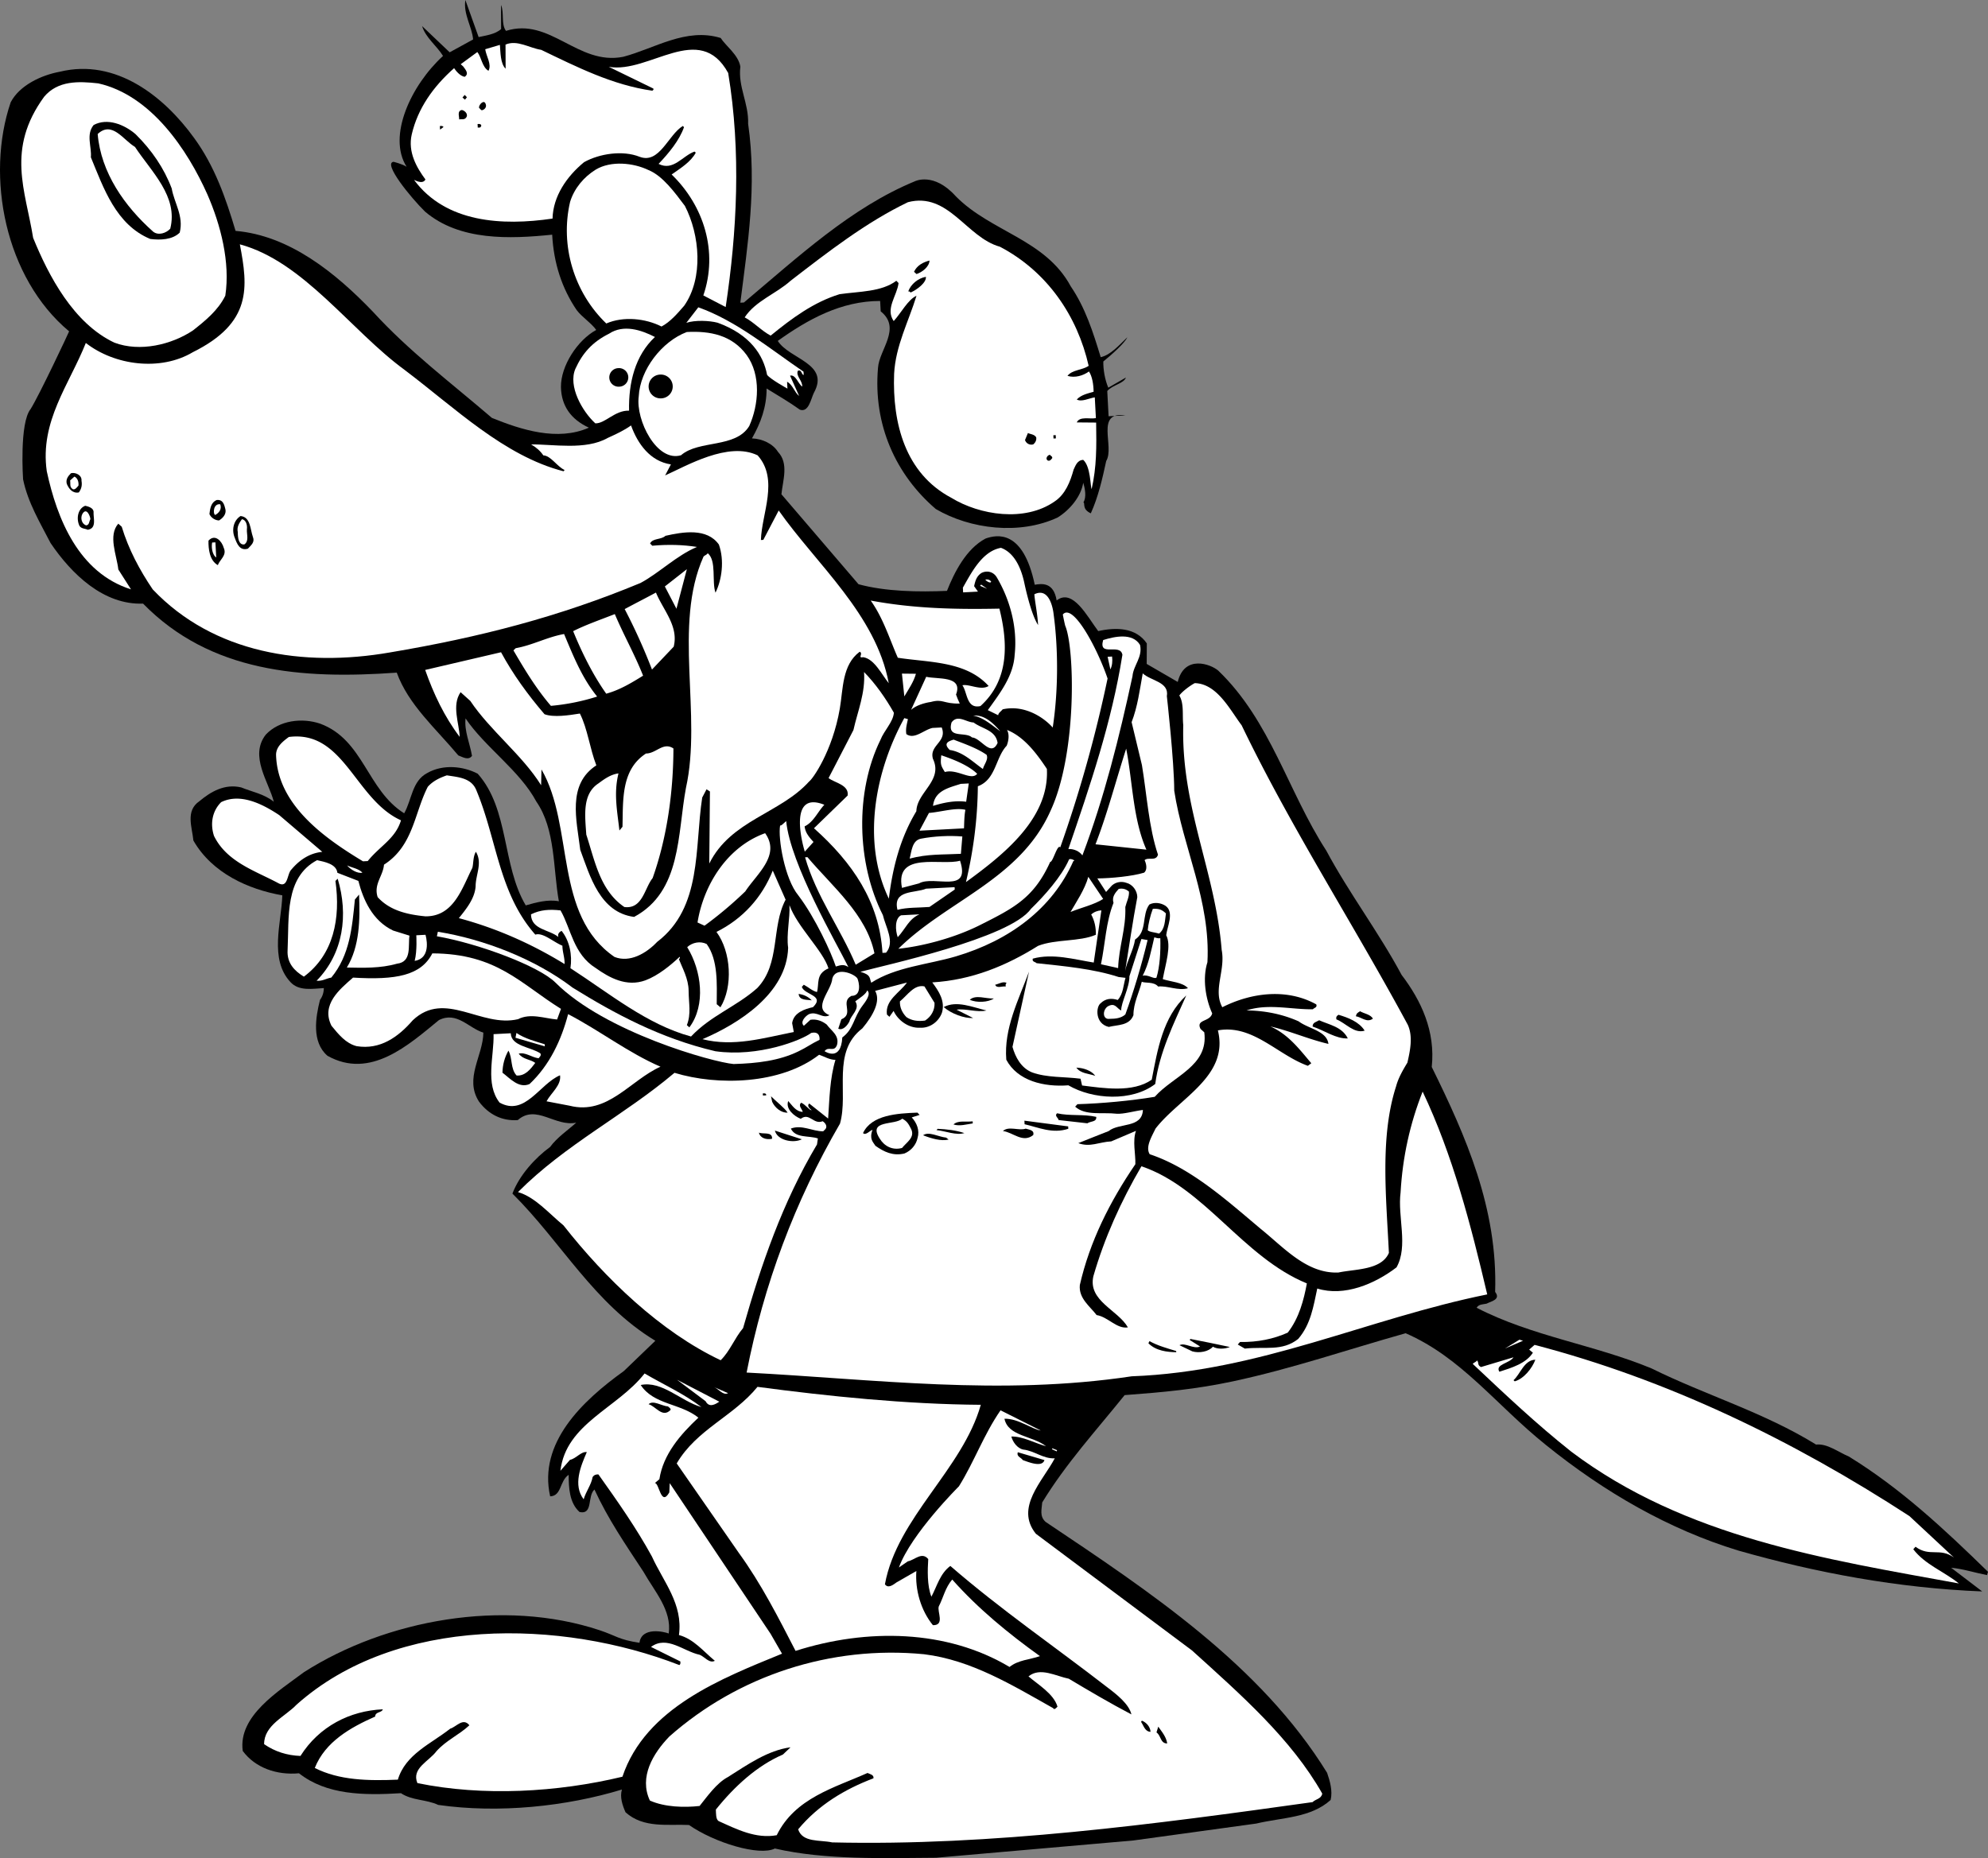<svg xmlns="http://www.w3.org/2000/svg" width="501.604" height="468.926"><rect width="100%" height="100%" fill="#808080" stroke="none"/><path d="M120.764 9.36c1.708-.391 4.172-.672 5.676-2.028l-.02-6.082c.856 1.984-.046 4.809 1.247 6.543 11.156-3.52 18.117 8.805 29.562 6.547 7.926-2.07 15.828-7.445 24.61-4.754 1.23 1.96 4.504 4.27 4.965 7.246-.633 5.066 2.136 9.2 1.96 14.395 2.258 15.726-.113 30.496-1.964 45.164l.898-.047c13.734-11.54 27.047-23.961 43.145-30.594 0 0 4.754-2.43 10.34 3.809 8.886 8.992 22.578 10.82 28.992 22.722 3.66 5.367 5.64 11.57 7.55 17.856 2.454-.508 4.649-3.028 6.723-5.016-.746 1.543-3.902 4.34-6.062 6.106-.043 2.027.39 4.558 1.25 6.617l4.445-2.563c-.52 1.531-3.356 1.828-4.7 3.403l.337 6.367 4.265-.227c-7.793-1.09-2.66 7.875-4.87 11.524-.966 4.484-2 9.043-3.884 13.199-2.336-1.078-1.34-2.633-1.875-2.754.832-1.32.418-3.477-.035-4.957-.566 3.484-3.39 6.863-6.445 8.754-9.602 4.488-22.074 2.969-30.758-2.13-10.07-8.628-15.844-21.241-14.578-35.655.289-4.52 6.004-10.004.676-14.23l-.14-2.622c-9.84-.004-18.231 4.645-25.829 10.078 2.95 4.653 13.219 5.684 9.105 13.114-.746 1.542-1.312 5.027-3.53 4.242-2.731-1.957-5.598-3.61-8.395-5.34.023 4.656-1.493 8.719-3.692 12.59 2.563.09 5.254 1.297 6.567 3.406 2.785 2.934 1.207 7.223.867 10.695l19.449 22.703c6.934 1.887 15.277 1.973 22.32 1.676 1.856-4.68 4.848-10.62 9.743-13.21 2.8-.973 9.46-2.403 12.406 11.663 1.789-.297 4.77-.703 5.52 3.961 4.085-3.168 7.753 4.125 10.495 7.735 4.454-.989 9.489-.954 12.258 3.105l-.027 5.184 7.828 4.543c1.707-6.95 8.32-4.496 10.211-2.868 13.21 12.668 17.613 30.54 27.262 45.422 5.75 10.739 13.258 20.63 19.008 31.368 5.003 6.57 8.566 14.265 7.613 23.253 8.582 17.422 16.683 35.696 15.996 56.762 1.531 1.945-1.074 2.383-2.172 2.969-.89.195-1.945.101-2.5 1.031 13.977 7.223 29.711 9.32 44.148 15.317 13.727 6.785 28.297 11.046 41.497 19.21 2.84-.3 5.582 1.883 8.27 3.016 13.042 8.024 23.866 18.117 35.112 29.09l-.257.836c-3.036-.59-6.243-1.621-9.036-1.848l7.829 5.969c-21.149-.832-41.86-4.695-61.61-10.336-17.402-5.312-33.672-14.668-48.5-26.648-12.55-10.079-21.219-22.012-35.363-28.176-14.504 4.074-28.668 8.953-43.594 12.144-9.433 2.004-17.281 2.72-27.305 3.473-7.332 9.102-14.785 17.23-20.8 27.086-.13 1.812-.715 3.492.863 4.914 26.164 17.543 54.18 36.04 71.016 63.313.71 2.066 1.445 4.578.89 6.863-5.015 4.547-12.308 4.406-18.762 5.949l-31.02 4.27-49.788 4.359c-13.063.09-27.957.601-40.656-2.332-3.899 1.984-15.274-1.469-21.668-5.938-5.27-.25-11.446.907-16.016-3.21-.77-1.762-1.48-3.825-.906-5.735-14.043 4.274-31.07 6.074-46.36 3.879-3.004-1.418-6.59-1.078-9.394-2.957-9.434.574-18.75.465-25.727-5.023-5.605.519-11.035-1.372-14.191-5.633-1.219-8.875 9.113-15.13 15.469-19.899 20.632-13.18 50.257-18.664 74.625-10.554 4.152 1.382 4.707 2.355 10.004 3.152.535-4.11 6.238-2.809 7.386-2.344.817-5.902-3.644-10.7-6.383-15.586-4.574-6.969-8.882-13.199-12.359-20.75-1.867 1.676-.266 6.399-3.758 5.68-2.601-2.34-2.73-6.164-2.75-9.39-2.32 1.546-1.742 5.347-4.668 5.429-3.043-13.508 8.114-24.09 18.606-31.629l7.933-7.629c-15.52-9.394-23.699-24.883-36.062-37.148 1.781-4.676 5.754-9.016 9.515-11.77 1.75-2.418 4.579-4.297 6.586-6.129-5.347 1.11-10.09-4.722-14.753-.648-3.97.285-7.36-1.414-9.786-4.664-3.765-5.887 1.04-11.547 1.106-17.406-3.742-1.157-6.672-5.434-11.207-3.165-7.559 6.184-17.301 15.11-28.14 9-4.013-3.468-2.99-9.683-1.872-14.097.629-.86.953-1.852.969-2.98-2.695.14-6.262.855-8.418-1.508-5.41-5.797-2.29-14.899-2.059-21.899-8.566-1.5-17.718-5.594-22.437-13.832-.332-3.437-2.047-7.476 1.504-9.918 2.879-2.406 6.375-4.469 10.554-3.488 2.766 1.133 5.797 1.644 8.23 3.62-1.237-4.968-6.241-11.538-2.023-16.94 3.414-3.637 9.16-4.317 13.75-2.758 10.954 4.078 11.774 16.726 21.172 22.613 1.926-3.402 1.973-8.137 5.774-10.14 4.008-2.317 9.144-1.762 12.777.148 7.984 8.965 6.102 23.11 12.121 33.23 2.59-.738 5.55-1.57 8.356-1.043-1.485-8.18-.809-18.129-5.688-25.16-4.168-7.812-12.969-13.73-17.855-20.984-.36 3.172 1.082 6.254 1.625 9.453-.91 1.25-2.391.277-3.461-.117-5.696-6.836-12.54-12.707-15.524-20.887-24.02 1.723-47.02-.066-64.011-17.418-9.97.375-18.043-7.457-23.34-15.29-2.676-5.19-5.723-10.21-6.934-16.081 0 0-.976-14.219 1.914-17.75C10 99.562 17.311 84.004 17.44 83.62 1.257 70.133-3.677 44.555 2.694 25.821c2.25-4.329 7.797-6.876 12.41-7.72 14.16-3.453 26.317 6.27 33.852 16.688 5.184 7.086 8.016 15.2 10.48 23.48 13.582 1.16 25.192 10.536 34.653 20.399 9.168 10.027 19.566 17.816 30.031 26.8 7.371 2.989 16.54 5.962 24.465 2.462-4.543-2.09-6.953-5.516-7.05-10.243-.06-5.328 4.155-11.835 8.901-14.414-1.14-1.668-3.55-3.195-4.921-5-3.747-5.507-5.81-11.859-6.192-19.046-10.68 1.09-23.348 1.609-32.074-5.817-3.566-3.492-10.715-12.25-7.95-12.574 0 0 2.255.559 3.294 1.254-4.914-7.75 1.164-20.64 9.187-27.973-1.562-2.547-4.375-4.578-5.281-7.531l6.96 6.617 5.911-3.242c-.242-3.14-2.516-6.402-1.953-9.961l3.348 9.36"/><path fill="#fff" d="m164.878 22.648-.016-.296-11.254-5.489c10.235 1.785 22.89-11.652 30.125 1.559 3.305 19.879 2.203 40.289-.633 59.066l-5.636-2.93c3.773-11.015.156-22.617-8-30.523 2.172-1.539 4.793-3.105 6.093-5.504l-.316-.281c-3.023 1.059-5.367 5.016-9.07 3.11 2.558-2.692 5.242-5.915 6.418-9.278l-.317-.285c-3.707 2.3-5.875 9.625-10.855 7.785-4.297-1.727-10.18-.812-14.047 1.344-4.39 3.61-7.809 8.597-7.96 14.238-12.743 1.875-26.907 1.047-34.911-9.719-.164-.218 2.098 1.317 2.844-.152-2.184-2.961-4.493-6.895-3.453-11.383 1.53-6.539 5.37-12 10.683-16.71.57.87 1.606 2.015 2.668 2.187 1.23-.817.125-1.887-.363-2.61l-.633-.57 4.195-3.074c1.043 1.297 1.176 3.77 2.805 4.734.887-1.625-.57-3.652-.816-5.441l3.699-1.098c.168 1.797.098 4.727 1.445 6.008l-.023-6.082c2.937-1.281 6.054.883 9.008 1.328 9.015 4.328 17.968 8.887 28.035 10.309l.285-.243M52.343 49.105c3.332 7.633 5.789 17.118 4.504 25.524-1.833 3.7-5 6.273-8.172 8.77-5.368 3.585-13.38 5.511-19.817 3.074-10.32-4.864-16.613-16.899-20.5-26.453-1.906-11.918-6.89-22.344 2.797-35.625 3.465-4.09 8.656-3.91 13.645-3.352 13.3 2.98 22.515 16.762 27.543 28.062"/><path d="m117.32 25.164-.63-.566.567-.633.554.574-.492.625M43.323 47.555c.649 3.718 3.074 6.972 2.02 11.156-1.86 1.828-4.934 1.914-7.426 1.598-8.68-3.598-11.8-12.899-14.988-20.614.234-2.715-1.278-5.715.699-8.148 3.43-1.836 7.648-.18 10.558 2.293 4.121 4.066 7.22 8.633 9.137 13.715m79.238-21.242c.262.664-.23 1.289-.82 1.472-.367.168-.543-.347-.855-.555-.192-.742 1.3-2.324 1.675-.917m-5 3.421c-.422.547-1.187.286-1.707.391.032-.828-.562-2.148.703-2.367.836.183 1.715 1.187 1.004 1.976"/><path fill="#fff" d="M34.057 37.078c4.165 6.313 10.95 12.488 8.903 20.633-.992 1.105-2.985 1.812-4.317.754-7.25-6.45-13.18-14.922-13.996-24.645 3.649-3.422 6.465 1.535 9.41 3.258"/><path d="m111.901 32.059-.867.648-.047-.898c.3-.016.672-.11.914.25m9.512-.5c.09.293-.125.457-.266.613l-.601.031-.047-.898c.3-.016.672-.11.914.254"/><path fill="#fff" d="M172.815 51.973c3.766 7.308 4.715 18.148-.172 25.168-1.77 2.047-3.539 4.093-5.73 5.261-4.016-2.043-9.606-2.648-13.938-.765-8.148-7.832-11.703-19.66-9.132-30.688 1.027-3.36 3.425-6.265 6.48-8.152 3.86-2.309 9.524-1.707 13.3.121 3.606 1.46 6.688 5.73 9.192 9.055m79.481 10.293c11.972 6.273 19.55 17.515 22.39 30.058-1.668 1.137-4.152.969-5.347 2.535 1.91.575 3.976-.062 5.425-1.113.817 1.234 1.145 3.242 1.172 5.121-1.554.457-3.113.766-4.254 1.953 1.239.684 3.063-.312 4.551-.543l.278 5.243c-1.559.308-4.082-.536-4.825 1.082l4.887.043c.098 6.152.14 11.183-1.14 16.808-.344-.808-.227-5.7-2.118-7.398-1.574.082-1.949 1.527-2.426 2.457-.816 2.972-2.07 6.265-4.832 8.066-7.46 5.2-18.816 3.473-26.035-.953-11.59-6.145-14.886-18.738-14.422-31.305.375-7.082 3.657-13.187 5.645-19.675-2.129.937-3.832 4.257-5.746 6.386-2.195-3.113.86-6.43 1.219-9.601l-.555-.574c-3.758 2.828-9.324 2.671-14.32 3.386-6.504 1.996-11.996 6.043-17.395 10.457-2.32-1.226-4.234-3.379-6.555-4.61 2.782-4.202 7.875-5.898 11.606-9.25 9.523-7.339 19.047-14.753 29.594-19.816 10.222-2.644 14.742 8.91 23.203 11.243M102.073 93.34c12.75 9.617 25.11 21.73 40.11 25.594l.28-.317c-1.921-.875-3.495-3.644-5.374-3.695-.735-1.09-1.758-2.012-3.078-2.766 5.554-.07 13.75 1.524 19.293-1.62 2.054-.938 4.109-1.872 5.918-3.169 1.671 4.645 4.832 9.055 10.058 9.832l-1.457 2.781c5.356-2.386 15.941-8.652 23.34-5.066 5.43 6.098 1.004 14.742.828 21.363l.602-.03 3.886-7.419c9.504 13.543 24.52 26.195 27.77 43.594-1.852-2.305-3.629-6.113-6.434-6.566-1.558.308.102-.907-.898-1.38-4.48 3.317-4.164 9.415-5.024 14.383-1.859 10.766-6.87 17.79-7.738 18.364-7.308 8.117-19.765 9.754-25.195 20.707l.168-18.184-.856-.555-1.093 2.086c-1.957 12.72.039 27.711-11.368 36.426-2.773 2.926-6.93 5.32-10.761 3.797-15.434-10.598-10.078-32.887-18.426-47.316l-.09 3.984c-4.762-7.637-12.82-13.742-17.875-21.285l-2.445-2.2c-2.301 3.352-.332 7.903-.23 11.278-3.876-5.129-6.579-10.844-8.704-16.89l19.14-4.466c3 5.547 6.723 10.684 10.97 15.641 2.296.856 6.097.281 8.925-.172 1.93 3.805 2.496 8.805 4.149 13.074-7.407 4.825-4.98 13.786-4.055 21.32 2.453 6.63 4.965 15.81 13.586 16.93 11.98-6.414 10.91-20.93 13.078-32.535 4.125-18.543-3.3-41.058 4.422-58.363.281-.39.805-.418 1.082-.887 2.277 1.91.977 7.16 1.953 9.961 1.625-3.312 2.27-8.156.86-12.137-3.004-4.273-9.106-3.199-13.485-2.214-1.074 1.03-3.203.543-3.879 1.933l.555.57c3.96-.359 7.723-.257 11.281.305-5.144 2.149-9.566 6.59-14.238 9.09-20.504 8.52-40.508 13.707-63.29 17.543-21.73 3.777-44.448.246-59.796-15.914-3.34-4.934-6.094-10.121-7.824-15.813l-.867-.777c-2.622 2.992-.407 7.906.011 11.567l3.196 5.011c-13.215-4.183-18.668-17.789-21.254-29.82-1.793-12.598 5.675-21.855 9.855-32.363 7.285 5.695 18.856 7.187 27.008 2.324 14.953-7.426 13.93-16.36 11.855-27.215 16.075 4.332 27.961 21.73 41.555 31.676"/><path d="M234.53 65.758c-.066 1.578-1.871 2.953-3.277 3.402l-.63-.57c.74-1.613 2.349-2.45 3.907-2.832m-.91 4.102c.152 1.495-2.309 3.277-3.848 3.96-.156-.14-.32-.36-.613-.27.652-1.835 2.523-3.362 4.461-3.69"/><path fill="#fff" d="m202.741 93.8.043.825c-.605-.043-.453-1.48-1.484-1.05-.528 1.378 1.18 2.417 1.113 3.995-1.012-.695-1.668-3.14-3.074-2.765l2.297 5.136c-1.172-.914-1.657-2.918-3.043-3.593l.09 1.722s-4.407-2.422-5.141-3.484c-.934-4.934-4.215-10.14-12.461-13.137-2.133-.562-5.695-.699-7.91.02l3.023-3.914c9.567 3.398 18.055 10.46 26.547 16.246m-37.492-8.758c-5.008 4.695-6.676 11.543-6.527 18.594-3.61-.11-6.008 3.273-8.516 3.203-3.317-3.05-6.906-9.371-5.035-13.75 1.816-4.004 4.324-6.79 8.469-8.86 3.703-2.449 8.136-.957 11.609.813"/><path fill="#fff" d="M188.397 89.602c3.649 5.062 3.067 12.53.649 17.914-3.457 5.668-12.688 3.449-17.211 7.37-6.086 1.848-11.485-8.855-10.672-14.831.316-6.778 5.871-13.907 12.133-16.266 5.84-.309 11.379.75 15.101 5.813"/><path d="M20.561 121.309c.215 1.191-.039 2.105-.668 2.964-1.562.309-2.527-.918-3.043-2.168-.285-1.109.274-1.89 1.059-2.683 1.188-.29 2.805.527 2.652 1.887"/><path fill="#fff" d="M19.8 122.55c-.422.473-1.051 1.407-1.692.692-.55-.496-.293-1.336-.402-2.008l1.074-.957c.77.336 1.117 1.293 1.02 2.274"/><path d="M261.448 110.371c.11.672-.156 1.285-.734 1.77a1.68 1.68 0 0 1-2.086-1.094l.734-1.766c.692.34 1.594.293 2.086 1.09m4.969.266-.598.03-.043-.823.598-.031.043.824M23.612 129.262c-.062 1.652.817 4.086-1.492 4.433-.695-.34-1.59-.218-2.082-1.015-.852-1.836-.379-4.34 1.46-5.035.837.18 2.134.562 2.114 1.617M265.48 115.64c-.282.317-.56.782-1.094.587-.7-.415-.145-1.344.523-1.457.168.292.7.414.57.87m-208.64 12.762c.37 1.332-.63 2.364-1.574 2.938-.977-.024-1.985-.645-2.415-1.598.157-1.363.372-2.949 1.84-3.554 1.496-.153 1.86 1.027 2.149 2.214"/><path fill="#fff" d="M22.804 131.031c-.348.543-.223 1.438-1.043 1.555-1.145-.313-1.528-1.871-.98-2.875 1.03-1.781 1.98.496 2.023 1.32m32.773-3.761c.441 1.253-.336 2.195-1.285 2.695-.621-.344-.457-2.98 1.285-2.695"/><path d="M63.823 135.543c.524 1.324-.492 2.055-1.27 2.922-2.07.637-2.773-1.281-3.296-2.68-.86-1.98-.383-4.41 1.433-5.558 2.567.238 2.434 3.402 3.133 5.316"/><path fill="#fff" d="M62.296 133.598c-.082 1.28.601 2.898-.63 3.789-1.487.226-1.671-1.79-1.663-3.067-.293-1.336.332-2.273 1.031-3.285.98.098 1.426 1.426 1.262 2.563"/><path d="M56.456 138.262c.851 1.906-.973 2.906-1.496 4.36-2.09-1.165-2.395-4.079-2.356-6.185 1.707-1.816 3.391.2 3.852 1.825"/><path fill="#fff" d="M54.557 140.691c-1.011-.699-1.265-2.636-1.023-3.777l.82-.043.203 3.82m203.973 6.789c.785 3.563 2.031 8.176 3.395 10.258-.153-2.894-.813-5.863-.938-7.761 4.172-2.07 4.844 4.925 4.844 4.925 1.223 8.95 1.187 19.618-.211 28.703-2.633-2.94-7.516-5.761-12.637-4.59-.418.548-1.078.883-1.12 1.485l-2.622-1.285c3.078-4.293 6.453-8.606 6.773-13.953.758-6.95-1.19-13.98-4.57-19.66-.898-1.38-2.492-1.672-3.808-1-1.235.816-1.547 1.957-1.852 3.328l.973 1.375-3.746.195-.063-1.195c2.133-3.72 4.848-9.196 9.61-10.051 3.601 1.312 5.25 5.582 5.972 9.226m-90.777.52 5.554-4.352-2.628 9.977zm-2.246 1.543c1.808 4.41 5.78 8.484 4.476 13.66l-5.476 5.77a146.44 146.44 0 0 0-6.89-15.258c2.628-1.414 5.26-2.754 7.89-4.172"/><path fill="#fff" d="M250.08 146.797c-.12.535-1.284-.156-1.456-.524.598-.105 1.129.016 1.457.524m-2.801 1.051.285-.317 1.485 1.051zm-92.152 7.129c2.234 5.289 5.047 10.246 7.133 15.543-2.91 1.804-5.895 3.617-9.301 4.546-3.328-4.703-6.098-10.265-8.344-15.78 3.145-1.595 6.98-2.923 10.512-4.31m97.039-1.378c2.195 8.82 2.457 18.047-4.785 24.59-3.563.789-3.258-3.434-4.555-5.243 1.707-.39 4.652 1.407 6.617.176-5.742-6.308-14.883-5.898-22.91-7.125-2.047-4.625-3.684-10.02-6.844-14.434 10.692 1.985 20.996 2.266 32.477 2.036m27.293 17.632a331.57 331.57 0 0 1-11.942 42.618c-.722-.938-1.851 3.777-2.535 3.664-4.101 9.078-9.133 11.633-17.683 15.93-6.727 3.386-14.809 5.39-20.637 6 12.277-12.141 30.621-17.47 38.348-34.7 6.816-14.554 6.164-41.32 3.742-46.875-.324-1.375-.586-2.785-.586-2.785 2.531-3.027 8.715 8.54 11.293 16.148m-137.133-11.222c2.32 5.512 4.488 11.027 8.344 15.781a54.29 54.29 0 0 1-11.668 2.344c-3.762-4.383-6.645-9.188-9.453-13.996l.574-.555c4.242-.75 7.96-2.824 12.203-3.574"/><path fill="#fff" d="M287.651 162.762c.692 3.117-1.683 5.12-1.91 7.91-3.32 15.348-7.098 30.57-12.633 45.207-.726-1.012-2.113-1.692-3.539-1.613 5.465-15.989 10.93-31.973 13.633-49.016-.54-3.05-6.121.7-4.855-3.723 2.882-.902 7.41-1.894 9.304 1.235"/><path d="M170.468 183.68c-5.399.21-10.25 2.195-13.223 7.082l-4.523 1.066c-.977-4.23-2.32-8.363-3.59-12.504 7.918-2.219 15.172-5.683 21.066-12.078.14 5.477 1.121 11.281.27 16.434"/><path fill="#fff" d="M280.597 165.688c.136 1.195.043 2.253-.43 3.253l-.695-3.191 1.125-.063m-55.055 14.18c-.176 2.336-2.465 4.485-3.395 6.863-6.437 13.11-6.011 31.11.614 44.204.68 2.968 3.136 6.82.8 9.496l-.898.047c-.754-12.875-7.59-22.805-17.285-31.454l8.5-8.261c.383-2.723-3.324-3.203-4.813-4.403l6.27-12.12c1.094-4.868 3.035-9.325 2.68-14.641 2.937 3 5.457 6.625 7.527 10.27m5.562-9.833c-.566 2.055-1.824 3.852-2.925 5.711l-.606-5.75 3.531.04m10.118 5.245c.27.813.609 1.547.945 2.278-4.227.074-4.172-1.254-7.281-.414-1.641.234-3.786.875-5 1.992l3.812-8.34c2.817.68 9.371-.344 7.524 4.484m53.195.419s1.84 16.273 1.863 23.859c2.184 14.304 9.207 27.828 8.375 43.27-1.289 4.046-.492 9.187 1.207 12.925-.558 2.21-4.207 1.426-2.95 3.914l.95.852c1.125 8.5-7.832 11.003-12.508 16.28-5.957.993-13.507 1.692-19.504 1.86l-.57.63c2.602 2.339 6.906 1.362 10.461 1.776 1.734.133 4.469-.687 6.633-.953-.203 4.668-5.992 3.172-8.656 5.34-2.575 1.04-5.153 2-7.649 3.035 2.988 1.117 5.168-.277 8.313-.441l6.242-2.66c-.918 2.527-.063 5.937-.156 8.422-6.48 9.503-11.508 19.535-14.008 30.48-.344 3.399 2.613 5.422 4.23 7.59 2.88.45 5.07 3.562 7.903 3.11-2.563-4.446-10.118-6.673-8.72-12.907 2.794-9.684 6.962-18.918 12.126-27.754 15.98 5.387 25.547 22.91 41.746 29.563-.762 4.097-1.941 8.738-4.828 12.421-3.594 1.618-7.606 2.43-12.04 2.364l-.57.633 1.782 1.03c5.004-.566 9.43.778 13.465-2.437 3.187-3.699 3.847-8.242 4.812-12.722 6.797 2.117 14.508-1.145 19.996-5.34 3.02-5.344.227-12.778 1.027-18.906.504-8.961 2.383-17.399 5.563-25.454 7.61 16.047 12.14 33.532 16.3 51.184-30.241 6.11-57.398 19.484-89.706 20.668-33.16 4.984-64.93.73-97.164-.945 4.312-22.157 12.14-43.153 23.566-62.832 2.215-7.852-2.156-18.063 5.64-24.032 2.825-3.378 4.665-6.957 3.227-9.46l8.028-2.102c-1.817 2.574-5.551 4.426-5.055 8.078l.629.57 1.05-1.484c1.102 2.422 3.837 4.379 6.606 4.234 2.488.168 4.73-1.453 5.586-3.75.895-2.98-.816-5.515-2.434-7.683 10.032-.606 18.704-4.219 26.7-9.223 4.414-1.738 10.46-1.004 14.574-2.8.05-1.88-.34-3.587-1.172-5.118.715-.64 1.598-.988 2.57-1.039l-1.93 13.172c-4.925-.793-10.34-2.383-15.374-.988-.254.836.644.789.96 1.148 7.028.754 14.348 1.418 20.692 3.488l1.738.207c-.574 1.91-.539 4.008-1.96 5.586-1.602-.515-3.098-.363-4.31.828-1.23.891-1.456 5.16 2.044 5.977 2.297-.574 5.168-.273 6.226-2.957-.011-3.078 1.43-5.633 2.106-8.45.773.411 3.074-.085 4.12 1.212 2.313-.274 5.095 1.156 7.532.426-1.281-1.508-4.441-1.641-6.355-2.293.718-3.97 2.234-8.43.867-11.086.195-2.04 2.144-5.82-.192-7.426-1.168-.762-2.832-.977-4.07-.309-1.965 2.656-.469 6.785-3.59 8.828-.453 2.801-1.976 5.211-2.511 7.942 1.023-6.215 1.894-12.492 3.07-18.637-.012-1.652-1.223-3.242-2.742-3.61-1.38-.53-3.086-.14-4.004 1.036l-1.133 1.262-2.207-3.415c3.527-.035 8.832-.539 11.789-1.449.937-.722.55-2.355.133-3.16.93-.875 2.875.375 3.383-1.383-2.313-6.785-2.844-15.394-4.051-22.617l-2.602-10.828c1.52-3.91 2.047-8.14 2.805-12.313 2.055 1.918 6.723 2.122 6.086 5.762"/><path fill="#fff" d="M313.284 183.035c12.484 25.93 28.266 50.254 41.926 75.594 1.36 3.008.57 6.578-.098 9.543-1.035 1.707-2.277 3.8-2.84 5.933-4.133 12.762-2.504 27.922-1.832 42.083-1.87 4.378-8.496 4.054-12.73 4.953-8.02.347-13.778-6.332-19.66-11.051-8.727-7.352-17.637-15.367-27.957-18.8-1.149-1.817.515-4.462 1.46-6.462 5.973-7.754 18.602-13.226 15.739-24.793 8.777-1.59 15.047 6.192 22.703 8.942l.867-.649c-3.047-3.594-5.793-7.281-10.332-9.293 5.02 1.164 9.637 3.246 14.652 4.41-.398-3.285-5.003-3.793-7.507-5.687-4.079-1.813-8.48-2.707-13.141-2.762 5.465-1.789 11.18-.215 16.734-.285.278-.387 1.18-.438.836-1.246-7.43-4.11-16.383-2.961-23.695.73-2.41-4.379.86-9.285-.164-14.488-1.566-19.668-10.242-35.96-9.688-56.719-.277-2.46.243-5.418-.992-7.457.555-.855 2.5-2.386 3.887-3.133 5.64.149 8.84 6.668 11.832 10.637m-212.109 23.988c-1.407 4.657-5.29 6.438-8.391 10.282l-1.2.062c-9.85-5.937-21.636-14.328-21.929-26.93.043-2.03 1.703-3.32 3.223-4.449 13.949-1.789 16.68 15.79 28.297 21.035M229.08 181.48c-.233 1.215-.624 2.364-.398 3.778 2.028 1.469 4.375-1.059 6.602-1.551l2.32-.121c1.473 3.676-3.218 4.45-2.207 7.926 2.618 5.496-4.062 8.402-4.183 13.215-4.075 6.75-6.004 14.289-6.946 22.07-7.007-14.649-3.296-32.492 3.899-45.567l.914.25m23.297 3.051c-1.719-1.187-4.246-3.531-6.82-3.922 2.84-.3 5.058 1.91 6.82 3.922m-.672 2.965c-1.684 3.692-4.2-1.281-6.457-1.387-1.66-1.566-6.363.41-5.156-3.785 1.539-2.11 3.675-.043 5.558.008 2.113 1.617 5.582 1.883 6.055 5.164m-81.789 1.394c-.028 10.891-1.594 22.465-5.254 32.723-2.047 2.512-2.516 7.871-7.125 7.29-6.156-4.18-7.453-11.7-9.606-18.27-.328-4.79-1.066-10.235 3.07-12.93 1.52-1.133 3.114-2.27 5.052-2.52-1.239 5.02-.329 9.403.234 14.407l.777-.942c.168-6.77-.386-14.402 5.934-18.488 2.555.012 4.348-3.012 6.918-1.27m94.226 5.157c.672 12.656-11.234 21.851-20.418 28.57 1.84-7.758 2.922-15.777 3-24.195 4.57-1.668 4.426-7.219 7.274-10.223.465-1.152.75-2.816.086-3.984 4.375 1.723 7.613 6.133 10.058 9.832m-15.207-3.551c.512 1.176-.625 2.36-.937 3.578-2.734-1.957-5.008-4.289-8.367-4.812-1.66-1.617-.442-2.18.988-2.606 1.844.75 5.742 2.024 8.316 3.84m-128.789 8.84c5.239 12.414 5.66 26.062 14.926 36.535 1.918-.625 4.527 1.863 6.832 2.793.012 1.652.606 2.973.543 4.629-8.457-5.184-17.3-9.074-26.672-11.582 1.832-2.274 4.02-4.945 4.23-8.035-.003-2.93 1.794-5.88.067-8.715-.762 1.242-.59 3.11-.91 4.101-2.586 5.094-4.684 12.266-11.824 12.192-4.453-.438-8.934-1.402-12.047-4.844-1.074-3.25 1.37-5.332 1.594-8.195 7.41-4.75 7.648-13.024 11.054-19.66 1.348-1.5 3.032-2.266 4.805-2.883 2.727.453 6.113.578 7.402 3.664m126.414-4.059c-1.48 1.883-5.004-1.312-8.16-.445-1.015-1.648-1.152-1.89-.902-4.23 2.832.976 6.687 2.398 9.062 4.675m42.696 19.149-12.84-1.352c3.039-7.894 5.156-16.117 7.738-24.14 1.649 8.476 1.688 17.785 5.102 25.492m-207.937.554c-3.138.317-5.68 1.954-7.802 4.47-1.14 1.113-.793 4.847-3.347 3.405-5.723-3.074-12.977-5.32-16.18-11.91-.984-3.027-.477-6.21 1.805-8.507 4.832-2.36 10.386.425 14.668 3.277l10.855 9.265m162.461-12.644c-2.875-.375-5.695.226-8.36 1.043.4-3.852 3.966-4.567 6.993-5.555l2.023-.105-.656 4.617m-35.785.766c-1.707 1.816-2.7 4.347-4.973 5.445.164 1.644 1.203 2.789 2.239 3.937l-2.2 2.446c-1.093-3.625-3.664-15.282 4.934-11.828m35.59 1.269c-.293 1.52-.285 3.094-.352 4.676L232 209.64l2.39-4.48c3.067-.24 6.688-1.407 9.196-.79m-55.54 20.59a98.484 98.484 0 0 1-10.281 8.653l-1.77-.804c1.523-9.473 7.477-19.098 17.059-22.536 3.972 5.575-2.09 10.25-5.008 14.688"/><path fill="#fff" d="m85.128 220.262 5.293 2.05c1.226 4.743 3.531 10.028 8.77 12.528l4.124 1.285c-.39 2.574.653 6.648-3.156 7.078-4.14 1.195-8.578 1.05-12.64.969 3.245-5.356 3.34-12.121 3.081-18.414l-1.058 1.258c-.684 7.02-1.285 14.039-5.945 19.691-1.266.215-2.278.945-3.711.797 6.77-6.895 8.054-16.649 5.32-25.742l-.57.554c1.328 9.47-.446 18.575-7.961 24.157-2.407-1.453-4.313-3.453-4.11-6.696.39-8.28-.746-18.359 7.438-22.699 1.902.426 4.855.945 5.125 3.184m116.312 5.718c4.309 5.68 8.36 14.579 9.45 17.934 1.492-.465 2.14-.527 3.175.149-2.886-5.875-14.668-25.961-15.695-36.848-1.004.855-1.113 1.11-1.54 1.133-.562 3.183 1.138 13.457 4.61 17.632m-110.004-5.75c-1.187.29-2.968-.746-3.851-1.824 1.308.606 2.972.82 3.851 1.824m151.012-4.757c-4.644.246-8.34-.008-12.933 1.21.507-1.828.585-4.613 2.89-5.035 3.27-.625 7.09-.824 10.41-.55l-.367 4.375m-38.711.847c6.328 7.477 14.883 14.457 16.902 24.266l-4.726 2.879c-3.785-9.04-10.004-17.348-12.777-27.113l.601-.032m38.5.89c2.781 8.567-6.57 3.58-10.363 5.731-1.48.38-2.887.754-4.293 1.13-1.848-9.368 10.074-5.489 14.656-6.86m-44.015 9.839c-3.688 6.954-1.25 16.137-7.16 22.31-5.305 4.71-11.723 6.93-16.704 12.222-11.125-3.016-20.55-10.852-30.426-17.242.5-3.328-.214-6.899-2.226-9.418-.586.258-1.082.808-.82 1.543-2.278-1.906-6.852-1.813-6.91-5.715 2.413-1.18 4.663-1.3 7.456-.996 2.649 4.59 3.211 11.02 8.883 14.55 3.434 2.446 7.766 4.848 12.555 3.09 3.238-1.222 6.336-3.789 8.625-5.937.164.293-.055.453-.195.61.785 2.062 2.437 4.906 2.449 7.984.027 3.3.68 5.746-.442 8.66l.63.566c4.21-5.629 3.074-14.355-.544-20.25 1.29-1.195 3.293-1.601 4.914-.785 2.918 4.051 2.563 10.078 2.532 15.188l.941.777c3.18-5.203 2.719-13.965-1.004-19.023 6.586-3.278 11.485-8.645 14.203-15.473l3.243 7.34m71.511-10.141c-1.875 4.305-6.27 9.219-9.629 12.477-5.265 7.437-37.164 14.25-43.02 15.867 2.708.777 2.227 1.46 2.747 2.758 6.176-4.004 14.398-4.59 21.379-6.66 13.531-4.024 24.324-12.055 29.62-24.051.825-.043-.815-.781-1.097-.39m8.614 9.956c-2.325 1.477-5.516 2.172-8.239 3.29 1.375-2.4 3.606-5.673 4.489-8.872l3.75 5.582m-37.454-2.375-6.375 4.395c-2.691.218-5.629.07-8.074.726-1.246-5.117 4.363-4.136 7.23-5.34l7.188-.378.031.597"/><path fill="#fff" d="M209.038 244.387c-3.293 1.418-2.285 3.867-2.902 5.976-1.215-.308-2.168-1.234-3.325-1.851l-.5.554c.711 2.063 5.895 2.09 2.825 5.106-2.153.492-4.883 1.387-5.266 4.035l.418 2.23c-7.656 1.532-15.195 3.81-23.04 1.82 9.036-3.859 21.25-11.487 21.614-23.073-.48-3.43.508-7.461.332-10.758 1.961 5.48 8.496 11.52 9.844 15.96m75.82-19.363c.098 1.32-.613 2.586-.922 3.88.211 5.394-1.644 10.074-1.812 15.417l-4.332-.972c1.078-5.164 1.238-10.657 3.164-15.489-.457-1.48.39-2.5 1.312-3.527 1.043-.203 1.883.05 2.59.691m-180.23 17.465c.668-2.511.41-6.453.41-6.453l2.32-.125s1.79 5.863-2.73 6.578m127.359-11.742c-2.715 1.195-3.488 3.64-5.476 5.774-.622-1.77-.774-4.692.832-5.528l4.644-.246m62.199-.234c-.28 1.742-.171 3.863-1.73 5.097-.73-.261-2.711-.43-2.86-.882.11-1.375.618-3.653 1.278-5.368 1.57-.082 2.262.184 3.312 1.153"/><path fill="#fff" d="m141.546 254.605-.985 2.684c-3.246-.281-6.699-1.676-9.843-.082-9.344 2.223-18.418-7.437-26.57.277-3.684 4.254-8.243 7.497-14.153 6.536-2.738-.684-4.586-2.989-6.356-5.149-2.683-5.34 2.067-9.2 5.442-12.156 10.812.652 17.14-.508 20.004-6.113 16.277.066 22.21 7.636 32.46 14.004m148.016-17.364c-1.539 6.387-3.582 13.18-5.617 18.774-1.074.957-2.492 1.105-3.996 1.109-1.738.242-1.84-2.152-.465-3.129 1.895-1.078 2.2.434 3.406 1.024-.03-2.028 2.145-5.848 2.075-8.622l3.031-9.425 1.566.27m3.203-.473c.106 3.375-.117 7.19-.972 9.968-.656.41-2.149-.863-3.48-.492 1.566-3.012 2.14-6.348 2.94-9.695.458.125.919.328 1.512.219m-76.444 10.128c.421.88 1.21 4.442-1.493 4.434-2.926 1.508.766 4.543-2.543 5.918l-.777 2.367c1.156.543 2.36-.875 2.832-1.875.297-1.52 2.765-3.074 1.46-5.035 1.083-.809 2.758-1.848 3.008-2.762 1.102.918-.507 2.961-1.195 3.868-2.27 3-2.191 5.898-5.086 8.007-.344 6.301-4.472 3.465-4.472 3.465 1.027-1.383 2.421.399 3.144-1.594.625-2.437-1.465-3.527-2.598-5.12-1.175-.915-2.554-1.442-4.12-1.208l-1.65 1.512c-1.023-.922.325-2.418 1.274-2.922 2.059-.855 3.446 1.246 5.196.254-4.45-1.793.5-6.187.71-9.277.88-3.016 5.419-1.262 6.31-.032"/><path d="M255.464 264.203c.738 2.59 2.156 5.293 4.918 6.426 3.754 1.379 8.168 1.07 12.254 1.605l.39 1.707c5.446.688 12.793 1.875 17.574-1.457 1.477-7.586 2.77-15.77 8.711-21.261-3.222 7.226-6.75 14.324-7.828 22.343-5.922 4.52-15.793 3.914-21.914.332-6.207.477-12.828-1.125-15.664-6.457-.644-7.925 3.106-15.109 5.735-22.234l-4.176 18.996"/><path fill="#fff" d="M235.796 253.078c.101 1.871-.864 3.5-2.39 4.48-1.79.247-3.38.028-4.704-.874-1.031-1.075-1.703-2.391-1.637-3.973 1.946-1.602 3.602-4.32 6.184-3.781l2.547 4.148"/><path d="M254.007 248.059c-.364.246-.266.613-.25.914-.836-.18-2.297.574-2.653-.461.965-.2 1.977-.93 2.903-.453m-49.184 4.401c-1.215-.233-3.152.095-3.316-1.624 1.21.16 2.36.625 3.316 1.625"/><path fill="#fff" d="M166.651 269.203c-7.629 3.406-13.32 12.27-22.91 9.848l-5.844-1.117c1.164-2.164 3.77-4.032 3.41-6.567-5.144 2.153-8.835 10.457-15.257 6.89-3.707-4.76-1.368-11.644-1.516-17.269l4.344-.226c.097 3.297 4.988 3.414 7.48 5.086.258.586-.183.836-.46 1.226-1.739-.21-3.391-1.625-5.02-1.164 1.133 1.52 2.851 1.352 4.18 2.332-1.126 1.488-2.528 3.363-4.715 3.18-1.594-1.719-.985-4.379-2.059-6.274-.96 1.704-1.465 3.532-1.508 5.563 1.875 1.402 4.121 4.062 6.836 2.867 5.078-4.773 8.047-11.168 9.73-17.64 7.88 4.09 15.239 9.785 23.31 13.265"/><path d="M250.76 251.984c-1.374.977-4.37 1.133-6.066.32 1.504-1.355 4.047-.21 6.067-.32m-1.868 3.028c-2.375.578-5.21-.551-7.523-.2l4.168 2.106c-2.246.117-5.461-1.063-7.43-2.762 3.285-1.75 7.364.063 10.785.856"/><path fill="#fff" d="m137.436 263.535.028.527-7.399-2.164.235-1.214c2.18 1.46 4.691 2.082 7.136 2.851m7.044-14.285c10.566 6.535 22.07 12.773 36.011 16.047 10.918 1.55 21.758-2.785 24.188-4.617 2.449-.555 2.097 1.742 2.097 1.742-2.125 1.015-3.203 1.898-5.328 2.91-4.832 2.36-10.406 3.031-16.355 3.195-5.282-.472-32.43-8.039-44.934-20.543-4.113-4.125-19.246-9.828-29.926-11.699l.242-1.14c11.59 1.867 24.532 6.87 34.004 14.105"/><path d="M346.413 257.066c-1.516 1.133-2.875-.375-4.313-.597.184-.762.407-.848 1.059-1.258 1.086.617 2.598.766 3.254 1.855m-2.09 3.039c-2.664.817-4.762-1.925-7.137-2.851-.109-.594.032-.828.54-1.156 2.363.703 5.199 1.754 6.597 4.007m-4.253 1.954c-2.997.156-5.891-2.016-8.872-2.985-.055-1.05.988-1.18 1.645-1.59 2.539 1.141 5.793 1.645 7.226 4.575"/><path fill="#fff" d="M210.796 267.469c-1.406 4.656-1.508 9.77-1.844 14.816l-4.781-3.8c-.645.632.14 1.269.613 1.695-.52.101-1.66-1.567-2.652-1.89-.785.792.234 1.565.422 2.308-1.805-.055-2.72-1.735-3.676-2.735-.719 1.989 1.48 3.824 3.168 4.489 2.164-1.692 3.238 1.554 5.515.609.696.414 1.27 1.285.707 1.988l-.57.559c-2.781-.004-5.351-1.746-8.152-.696 1.183 2.493 4.523 1.711 6.82 2.493l-.223 1.515c-8.691 14.578-14.093 30.336-18.652 46.348-2.191 2.594-3.3 5.809-5.656 8.11-15.172-7.157-29.184-20.688-39.653-34.028-3.77-3.105-7.136-7.133-11.484-8.406 11.98-12.051 26.691-19.285 39.488-30.102 10.918 3.328 26.82 2.938 36.489-4.558 1.375.453 2.62 1.289 4.12 1.285"/><path d="M276.354 271.512c-1.609-.59-3.71-.555-4.77-2.078 1.81.054 3.872.773 4.77 2.078m-83.047 4.691.016.227-.824.043-.031-.524c.3-.015.672-.113.84.254m5.425 4.594c-1.644.09-3.219-1.254-3.898-2.723l-.301-1.41c1.191 1.215 3.465 2.973 4.2 4.133m33.304.57-1.996.63c1.273 1.358 2.05 3.273 1.476 5.179-.359 1.746-1.632 3.242-3.324 3.93-2.89.68-5.129-.403-7.312-1.942-.563-.926-1.606-1.703-.739-4.016-.593.106-1.746 1.52-2.386.801 2.16-4.617 8.703-4.965 13.722-5.156l.559.574"/><path fill="#fff" d="M229.897 284.934c1.012 2.125-1.105 3.289-2.3 4.777-2.372.652-4.458-.438-5.606-2.332-3.187-4.863 3.867-3.32 5.652-5.067 1.352.692 1.668 1.524 2.254 2.622"/><path d="M276.6 281.863c.145 1.344-1.445 1.051-2.242 1.621l-7.254-.82c-.105-.594-1.109-1.066-.39-1.707 3.191.734 6.77.168 9.886.906m-74.28 5.657c-2.196 1.09-6.22.253-6.802-2.196l6.801 2.196m-7.515-.13c-1.414.301-3.012-.14-3.313-1.554 1.074.473 3.438-.332 3.313 1.555m50.64-3.879c-1.566.23-3.34.777-4.87.258 1.218-1.118 3.276-.551 4.843-.782l.027.524m24.106 1.351c-3.989 1.34-7.532-.351-11.028-1.14l-.047-.903 11.043 1.446.032.597m-26.23 1.087c-2.071.636-4.684-.5-7.024-.755l.281-.316c2.336.105 4.602.36 6.742 1.07m-3.969 1.637c-1.851.476-4.445-.29-6.441-1.086 1.445-1.05 3.852.398 5.813.598l.628.488m21.344-1.126c-2.668 2.095-5.066-.71-7.64-1.022 1.433-1.356 4.058.008 5.753-.606.766.258 2.27.328 1.887 1.629m36.078 54.496.016.297c-2.254-.031-5.121-.328-7.027-2.258l.273-.539c2.09 1.168 4.45 1.793 6.738 2.5m13.543-1.019c-1.25.519-3.125.617-4.285-.075-1.062 1.258-3.441 1.684-5.195 1.176-1.082-.543-2.156-1.012-3.238-1.555 1.46-.754 3.511 1.09 5.199.329l-2.64-1.665.214-.238c3.336.653 6.902 1.363 9.945 2.028"/><path fill="#fff" d="M176.98 355.102c-5.266-1.524-9.895-6.688-15.317-5.575 3.27 5.008 10.004 4.578 14.555 8.243-4.508 4.218-8.899 9.257-9.844 15.542l-1.149.961c1.122-.058 1.524 6.079 3.653 2.364l.101-2.336 25.446 38.011 2.894 5.028c-15.144 6.207-34.43 13.613-40.27 31.047-16.386 3.945-35.183 5.011-51.734 1.61-1.55-3.75 2.938-5.493 4.828-8.067 2.485-2.762 5.645-4.055 8.293-6.524-1.609-2.02-3.28.399-4.836.856-4.902 3.863-11.3 6.457-13.214 12.867-7.493.32-14.786.18-20.961-2.95 2.652-6.671 9.074-10.241 15.238-12.972.008-1.277 1.68-.914 1.93-1.828-8.317.363-16.07 4.305-20.782 11.766-3.386-.122-6.441-1.086-9.171-2.973-.028-4.805 5.34-6.965 8.187-9.969 25.246-22.515 66.828-21.562 96.582-9.992.363-.242.266-.613.25-.914l-7.402-3.664c4.047-2.992 8.246 1.14 12.273 1.98 1.223.461 2.445 2.274 3.836 1.524-2.906-2.399-5.324-5.5-9.059-6.504 1.09-7.797-3.94-13.461-6.832-19.844-3.91-7.152-8.699-13.96-13.484-20.691-.605-.043-1.121.136-1.469.68-.347 1.968-1.687 3.617-2.257 5.6-2.743-3.608-.743-8.374.796-11.91-1.437-.222-2.691 1.645-4.25 1.954l-2.41 2.758c1.399-11.942 14.414-15.785 21.235-24.559 4.804 2.824 9.804 5.04 14.343 8.48m4.508-1.363c-.941.649-2.543 1.633-3.46-.12l-7.196-5.403 10.656 5.523m198.246-13.414 3.637-2.222.914.253zM183.702 351.59c-1.242.668-2.387-1.074-3.535-1.54l3.535 1.54m298.082 31.027 11.219 10.45c-3.594-2.59-6.09-.055-9.684-2.72l-.566.633c2.984 3.895 7.73 5.598 11.496 8.63-33.52-6.114-68.957-11.524-97.82-33.282-8.86-7.043-16.45-14.226-24.829-22.121.282-.39.805-.418 1.079-.883.562.649-.012 1.13.992 1.676l8.207-2.46c-.969 1.55-4.715 1.75-3.563 3.644 3.102-.993 6.723-2.086 8.457-4.805l-.941-.777 1.363-1.2c33.508 8.743 65.031 23.977 94.59 43.215"/><path fill="#fff" d="M247.472 354.527c-4.622 16.317-21.102 28.457-24.192 45.293.813 1.157 2.11.114 2.902-.457l5.032-2.89c-.348 4.75 1.125 9.925 4.175 13.672 3.086.062 1.024-3.434 1.481-4.735 1.156-2.242 1.625-4.742 3.394-6.789 6.551 7.39 14.243 13.668 22.13 19.332-2.508.883-5.508.969-7.669 2.734-15.82-9.453-35.968-9.812-53.992-4.054-4.265-8.262-8.629-16.895-14.297-24.703l-15.691-22.606c5.027-8.601 14.316-11.87 20.383-19.328 17.777 2.367 37.484 4.402 56.344 4.531"/><path d="M169.206 355.813c-2.067 2.136-3.73-.93-5.559-1.434 1.14-1.11 3.25.43 4.91.566.243.29.7.414.649.868m218.184-12.665c-.786 2.145-2.899 4.809-5.192 5.457l-.316-.285c1.722-1.515 2.66-5.097 5.507-5.172"/><path fill="#fff" d="M262.608 361.012c-2.113-.262-5.719-3.074-9.168-2.969.91 4.457 7.137 4.277 10.508 6.953-2.898-.82-5.918-2.539-8.77-2.465.376 1.41 1.512 3 3.032 3.297 2.793.3 5.004 2.363 7.926 2.207-3.075 5.797-10.086 12.403-4.778 19.031l39.41 29.461c12.309 11.137 25.067 22.332 32.856 36.114-.23 1.363-1.656 1.363-2.442 2.156-39.734 5.558-80.976 11.117-121.207 10.164-3.039-.664-7.503.098-8.586-3.3 5.157-6.204 11.856-10.165 18.997-12.872.18-.91-.957-1.074-1.497-1.348-8.367 3.75-18.292 6.301-22.906 15.707-5.281.957-10.066-1.496-14.683-3.578-.7-.488-.621-1.843-.676-2.894 4.719-5.883 10.379-11.063 16.914-13.887l1.93-1.828c-5.743.754-10.883 4.402-15.825 7.52-2.847 1.503-5.222 4.933-7.125 7.285-3.808.43-8.77.316-12.539-1.364-2.793-5.937.797-11.91 4.926-16.183 17.363-15.34 40.692-23.031 64.246-20.746 11.946 1.472 22.192 7.765 32.563 13.597.332.586.82-.117 1.11-.36-.927-3.253-4.954-5.593-7.317-7.647 2.953-2.407 6.906-.063 10.172.59 5.195 3.105 10.464 6.206 15.796 9.003-.59-2.597-3.722-5.058-6.148-6.886-13.156-10.196-26.715-19.465-39.543-30.579-2.602 1.938-3.34 5.059-4.773 7.762-1.125-2.793-.961-6.855-.801-9.496-1.606-1.941-3.442.258-5.153.574l-2.246 1.547c3.078-8.5 15.141-20.48 15.141-20.48 3.875-6.211 6.246-13.024 10.5-19.18l10.156 5.094"/><path fill="#fff" d="m265.413 365.746.14-.23 1.149.464-.059.301-1.23-.535"/><path d="M263.53 368.477c-.574 1.906-3.875.578-5.484-.012-.41-.656-1.621-.89-1.23-1.965l6.714 1.977m26.762 68.582c-1.434-.075-1.742-1.637-2.387-2.504l.207-.313c1.152.465 2.11 1.543 2.18 2.817m4.207 2.929c-1.727.016-1.527-1.945-2.7-2.785l.45-1.45c.973 1.376 2.015 2.599 2.25 4.235M166.893 100.531a3.003 3.003 0 1 0-.316-6 3.005 3.005 0 1 0 .316 6m-10.636-2.949a2.342 2.342 0 1 0-.25-4.676 2.342 2.342 0 1 0 .25 4.676"/></svg>
